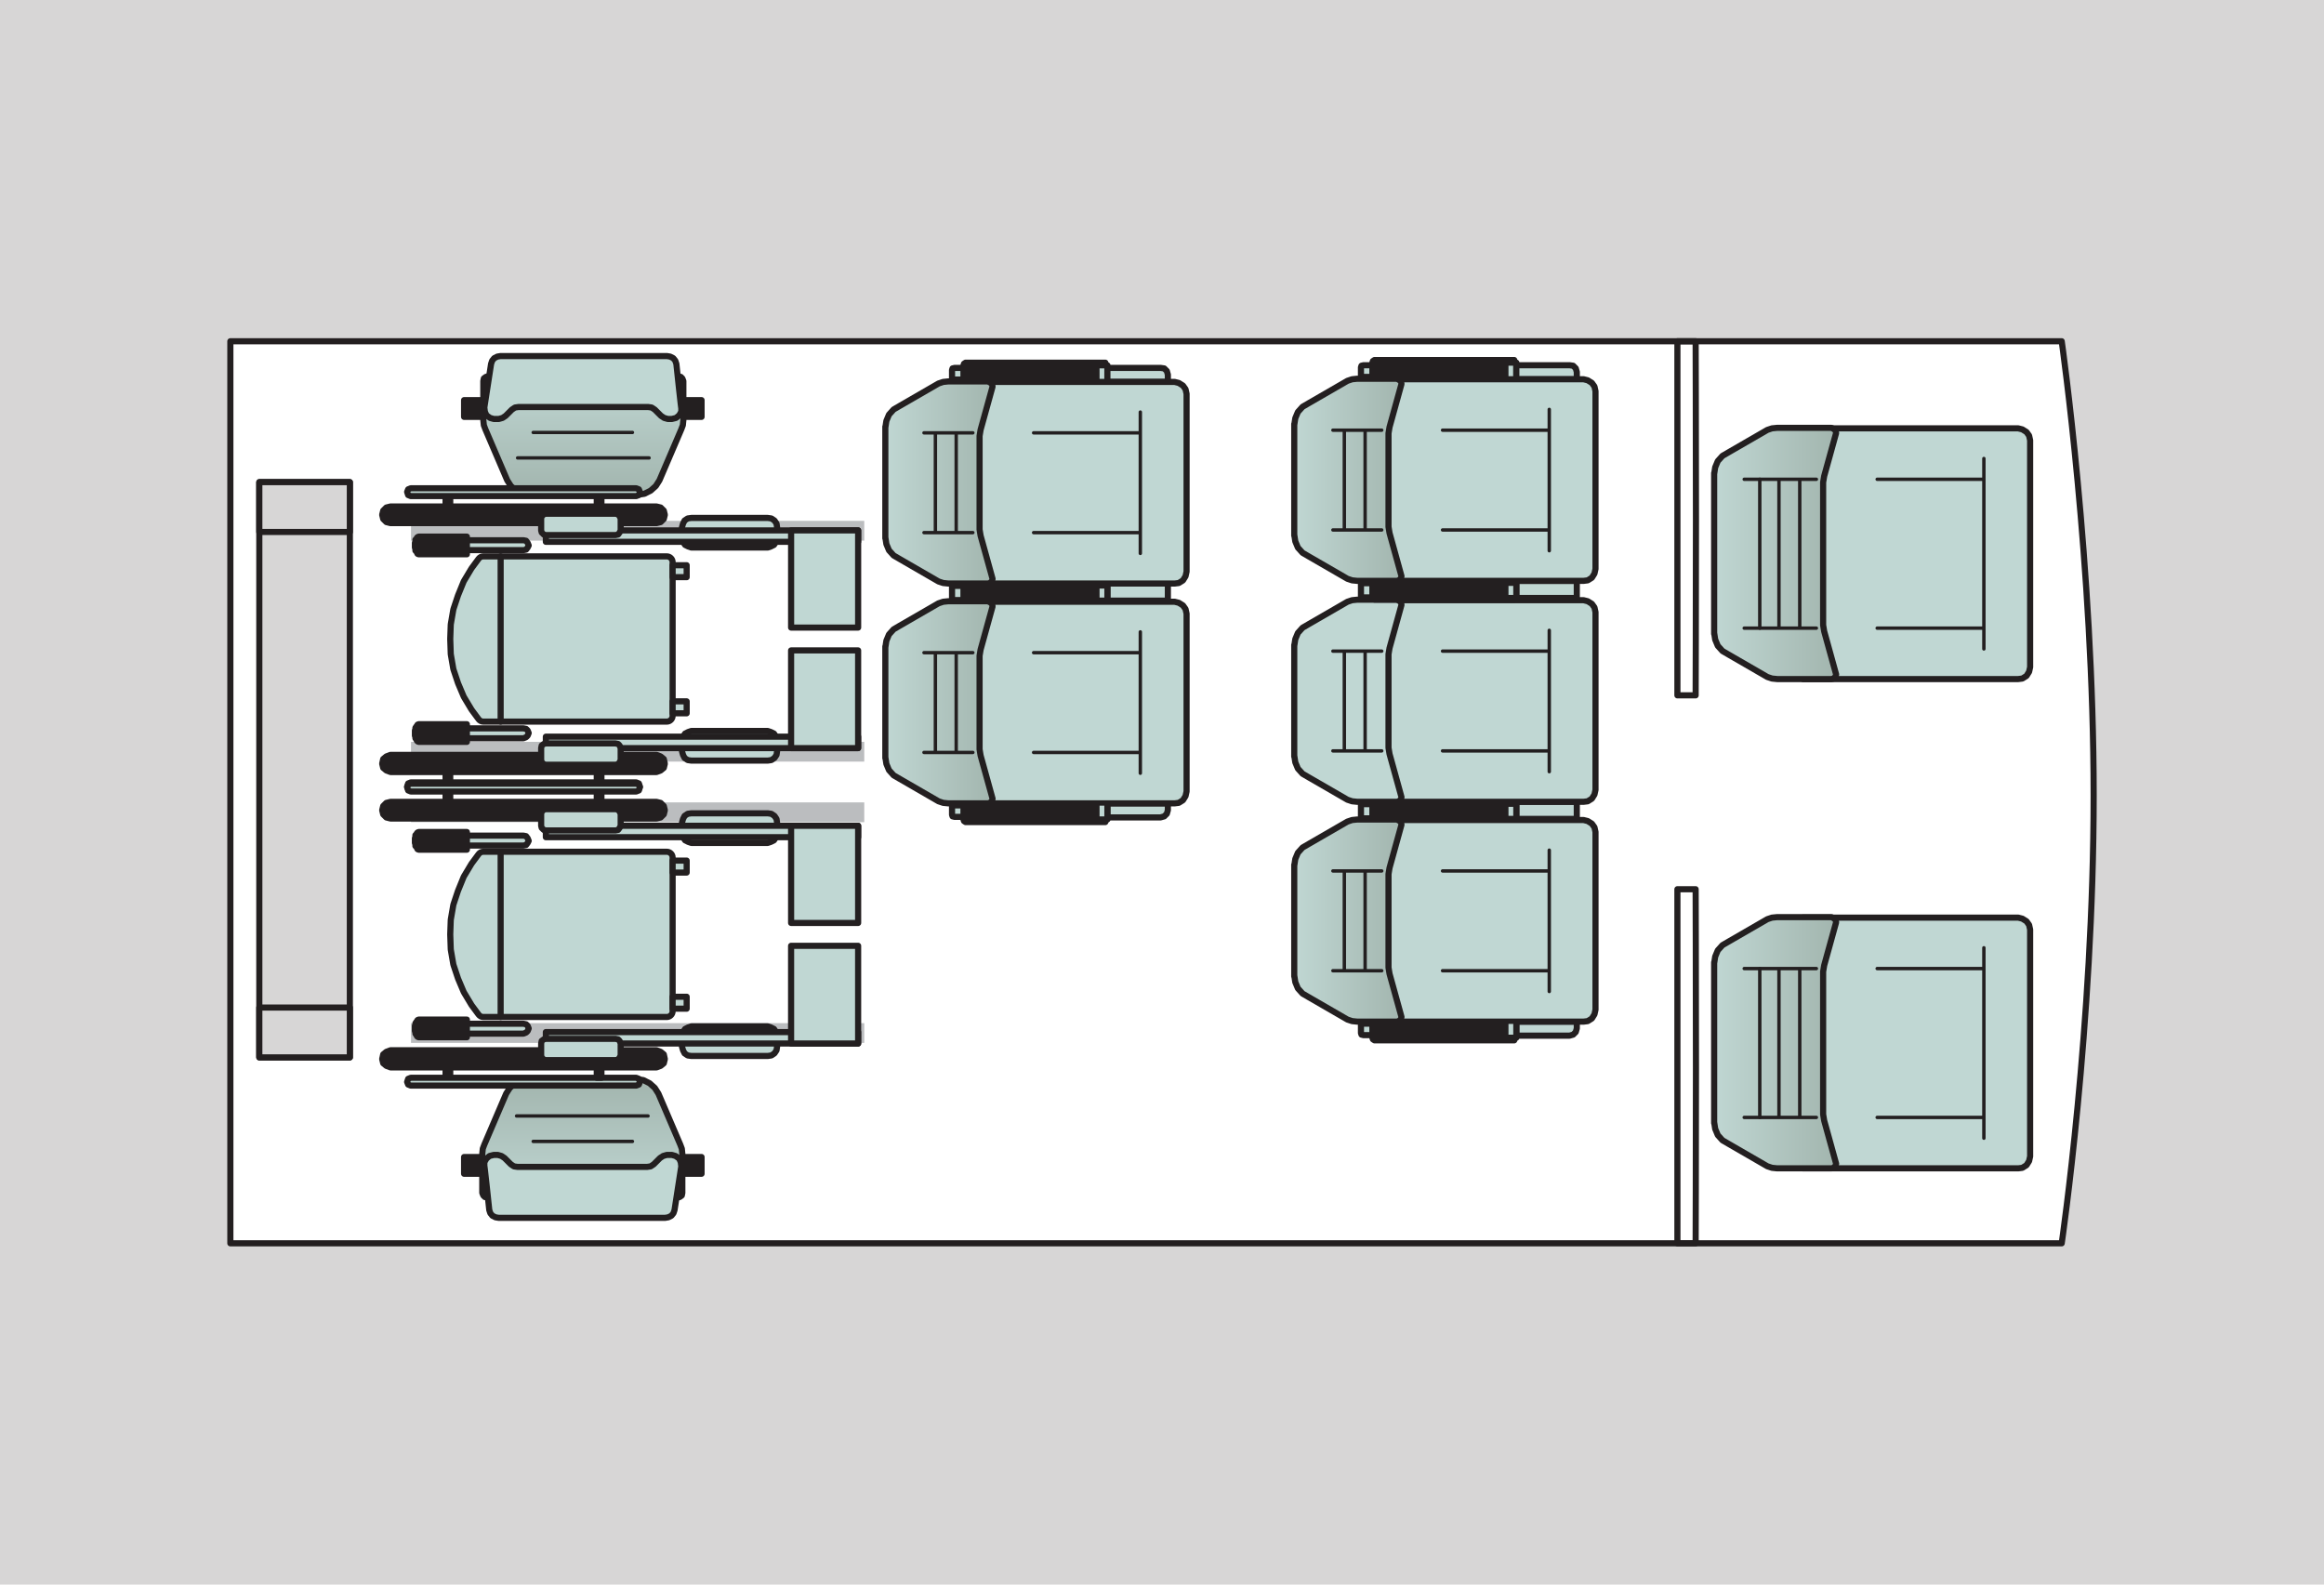 <?xml version="1.0" encoding="utf-8"?>
<!-- Generator: Adobe Illustrator 17.0.0, SVG Export Plug-In . SVG Version: 6.00 Build 0)  -->
<!DOCTYPE svg PUBLIC "-//W3C//DTD SVG 1.1//EN" "http://www.w3.org/Graphics/SVG/1.1/DTD/svg11.dtd">
<svg version="1.1" id="Layer_1" xmlns="http://www.w3.org/2000/svg" xmlns:xlink="http://www.w3.org/1999/xlink" x="0px" y="0px"
	 width="187.087px" height="127.559px" viewBox="0 0 187.087 127.559" enable-background="new 0 0 187.087 127.559"
	 xml:space="preserve">
<rect x="0" y="0" fill="#D7D6D6" width="187.087" height="127.559"/>
<g>
	<g>
		<path fill="#FFFFFF" d="M18.544,27.472v72.615h147.428c0,0,2.572-17.541,2.572-36.056s-2.572-36.56-2.572-36.56H18.544z"/>
		
			<path fill="none" stroke="#231F20" stroke-width="0.494" stroke-linecap="round" stroke-linejoin="round" stroke-miterlimit="10" d="
			M18.544,27.472v72.615h147.428c0,0,2.572-17.541,2.572-36.056s-2.572-36.56-2.572-36.56H18.544z"/>
	</g>
	<rect x="33.086" y="41.929" fill="#BBBDBF" width="36.488" height="1.592"/>
	<rect x="33.086" y="59.718" fill="#BBBDBF" width="36.488" height="1.592"/>
	<rect x="33.086" y="64.593" fill="#BBBDBF" width="36.488" height="1.592"/>
	<rect x="33.086" y="82.363" fill="#BBBDBF" width="36.488" height="1.592"/>
	<rect x="20.875" y="38.814" fill="#D7D6D6" width="7.289" height="46.305"/>
	
		<rect x="20.875" y="38.814" fill="none" stroke="#231F20" stroke-width="0.494" stroke-linecap="round" stroke-linejoin="round" stroke-miterlimit="10" width="7.289" height="46.305"/>
	<rect x="20.875" y="81.108" fill="#D7D6D6" width="7.289" height="4.011"/>
	
		<rect x="20.875" y="81.108" fill="none" stroke="#231F20" stroke-width="0.494" stroke-linecap="round" stroke-linejoin="round" stroke-miterlimit="10" width="7.289" height="4.011"/>
	<rect x="20.875" y="38.814" fill="#D7D6D6" width="7.289" height="4.011"/>
	
		<rect x="20.875" y="38.814" fill="none" stroke="#231F20" stroke-width="0.494" stroke-linecap="round" stroke-linejoin="round" stroke-miterlimit="10" width="7.289" height="4.011"/>
	<polygon fill="#231F20" points="88.981,29.197 77.728,29.197 77.603,29.281 77.561,29.407 77.561,30.557 88.981,30.557 	"/>
	
		<polygon fill="none" stroke="#231F20" stroke-width="0.494" stroke-linecap="round" stroke-linejoin="round" stroke-miterlimit="10" points="
		88.981,29.197 77.728,29.197 77.603,29.281 77.561,29.407 77.561,30.557 88.981,30.557 	"/>
	<polygon fill="#231F20" points="77.561,47.137 77.561,48.272 77.603,48.397 77.729,48.481 88.981,48.481 88.981,47.137 	"/>
	
		<polygon fill="none" stroke="#231F20" stroke-width="0.494" stroke-linecap="round" stroke-linejoin="round" stroke-miterlimit="10" points="
		77.561,47.137 77.561,48.272 77.603,48.397 77.729,48.481 88.981,48.481 88.981,47.137 	"/>
	<polyline fill="#C0D7D3" points="89.148,30.614 89.148,29.406 88.27,29.406 88.27,30.614 	"/>
	
		<polyline fill="none" stroke="#231F20" stroke-width="0.494" stroke-linecap="round" stroke-linejoin="round" stroke-miterlimit="10" points="
		89.148,30.614 89.148,29.406 88.27,29.406 88.27,30.614 	"/>
	<polygon fill="#C0D7D3" points="76.641,30.556 76.641,29.783 76.683,29.657 76.85,29.616 77.561,29.616 77.561,30.556 	"/>
	
		<polygon fill="none" stroke="#231F20" stroke-width="0.494" stroke-linecap="round" stroke-linejoin="round" stroke-miterlimit="10" points="
		76.641,30.556 76.641,29.783 76.683,29.657 76.85,29.616 77.561,29.616 77.561,30.556 	"/>
	<polygon fill="#C0D7D3" points="89.148,29.616 93.43,29.616 93.724,29.658 93.933,29.866 94.016,30.16 94.016,30.745 
		89.148,30.745 	"/>
	
		<polygon fill="none" stroke="#231F20" stroke-width="0.494" stroke-linecap="round" stroke-linejoin="round" stroke-miterlimit="10" points="
		89.148,29.616 93.43,29.616 93.724,29.658 93.933,29.866 94.016,30.16 94.016,30.745 89.148,30.745 	"/>
	<rect x="76.641" y="47.163" fill="#C0D7D3" width="0.92" height="1.141"/>
	
		<rect x="76.641" y="47.163" fill="none" stroke="#231F20" stroke-width="0.494" stroke-linecap="round" stroke-linejoin="round" stroke-miterlimit="10" width="0.92" height="1.141"/>
	<rect x="89.148" y="46.975" fill="#C0D7D3" width="4.868" height="1.378"/>
	
		<rect x="89.148" y="46.975" fill="none" stroke="#231F20" stroke-width="0.494" stroke-linecap="round" stroke-linejoin="round" stroke-miterlimit="10" width="4.868" height="1.378"/>
	<polygon fill="#C0D7D3" points="77.241,46.975 94.56,46.975 94.894,46.933 95.229,46.724 95.438,46.389 95.522,46.013 
		95.522,31.707 95.438,31.33 95.229,31.038 94.894,30.828 94.56,30.745 77.241,30.745 	"/>
	
		<polygon fill="none" stroke="#231F20" stroke-width="0.494" stroke-linecap="round" stroke-linejoin="round" stroke-miterlimit="10" points="
		77.241,46.975 94.56,46.975 94.894,46.933 95.229,46.724 95.438,46.389 95.522,46.013 95.522,31.707 95.438,31.33 95.229,31.038 
		94.894,30.828 94.56,30.745 77.241,30.745 	"/>
	<rect x="88.27" y="47.133" fill="#C0D7D3" width="0.878" height="1.22"/>
	
		<rect x="88.27" y="47.133" fill="none" stroke="#231F20" stroke-width="0.494" stroke-linecap="round" stroke-linejoin="round" stroke-miterlimit="10" width="0.878" height="1.22"/>
	<g>
		<defs>
			<polyline id="SVGID_1_" points="71.271,43.252 71.355,43.796 71.564,44.298 71.94,44.716 72.442,45.009 75.553,46.807 
				75.93,46.933 76.348,46.975 79.527,46.975 79.694,46.933 79.862,46.766 79.904,46.599 78.942,43.127 78.858,42.625 
				78.858,35.095 78.942,34.593 79.904,31.122 79.862,30.912 79.694,30.787 79.527,30.703 76.348,30.703 75.93,30.745 75.553,30.87 
				72.442,32.669 71.94,32.962 71.564,33.38 71.355,33.883 71.271,34.426 71.271,34.342 71.271,43.336 			"/>
		</defs>
		<clipPath id="SVGID_2_">
			<use xlink:href="#SVGID_1_"  overflow="visible"/>
		</clipPath>
		
			<linearGradient id="SVGID_3_" gradientUnits="userSpaceOnUse" x1="-325.033" y1="361.043" x2="-324.443" y2="361.043" gradientTransform="matrix(14.941 0 0 -14.941 4927.539 5433.222)">
			<stop  offset="0" style="stop-color:#C0D7D3"/>
			<stop  offset="1" style="stop-color:#A2B5AE"/>
		</linearGradient>
		<rect x="71.271" y="30.703" clip-path="url(#SVGID_2_)" fill="url(#SVGID_3_)" width="8.633" height="16.272"/>
	</g>
	
		<polyline fill="none" stroke="#231F20" stroke-width="0.494" stroke-linecap="round" stroke-linejoin="round" stroke-miterlimit="10" points="
		71.271,43.252 71.355,43.796 71.564,44.298 71.94,44.716 72.442,45.009 75.553,46.808 75.93,46.933 76.348,46.975 79.527,46.975 
		79.695,46.933 79.862,46.766 79.904,46.598 78.941,43.127 78.858,42.624 78.858,35.095 78.941,34.594 79.904,31.121 79.862,30.912 
		79.695,30.787 79.527,30.703 76.348,30.703 75.93,30.745 75.553,30.871 72.442,32.669 71.94,32.962 71.564,33.38 71.355,33.882 
		71.271,34.426 71.271,34.342 71.271,43.336 	"/>
	
		<path fill="none" stroke="#231F20" stroke-width="0.274" stroke-linecap="round" stroke-linejoin="round" stroke-miterlimit="10" d="
		M75.302,42.876v-8.031 M76.976,42.876v-8.031 M91.799,42.876h-8.591 M74.382,42.876h3.933 M74.382,34.844h3.933 M91.799,33.171
		v11.378 M91.799,34.844h-8.591"/>
	<polygon fill="#231F20" points="110.481,64.708 110.481,65.843 110.523,65.968 110.648,66.052 121.9,66.052 121.9,64.708 	"/>
	
		<polygon fill="none" stroke="#231F20" stroke-width="0.494" stroke-linecap="round" stroke-linejoin="round" stroke-miterlimit="10" points="
		110.481,64.708 110.481,65.843 110.523,65.968 110.648,66.052 121.9,66.052 121.9,64.708 	"/>
	<rect x="109.56" y="64.735" fill="#C0D7D3" width="0.92" height="1.141"/>
	
		<rect x="109.56" y="64.735" fill="none" stroke="#231F20" stroke-width="0.494" stroke-linecap="round" stroke-linejoin="round" stroke-miterlimit="10" width="0.92" height="1.141"/>
	<rect x="122.067" y="64.546" fill="#C0D7D3" width="4.868" height="1.378"/>
	
		<rect x="122.067" y="64.546" fill="none" stroke="#231F20" stroke-width="0.494" stroke-linecap="round" stroke-linejoin="round" stroke-miterlimit="10" width="4.868" height="1.378"/>
	<polygon fill="#C0D7D3" points="110.16,64.546 127.479,64.546 127.814,64.504 128.149,64.295 128.358,63.96 128.441,63.584 
		128.441,49.278 128.358,48.901 128.149,48.609 127.814,48.399 127.479,48.316 110.16,48.316 	"/>
	
		<polygon fill="none" stroke="#231F20" stroke-width="0.494" stroke-linecap="round" stroke-linejoin="round" stroke-miterlimit="10" points="
		110.16,64.546 127.479,64.546 127.814,64.504 128.149,64.295 128.358,63.96 128.441,63.584 128.441,49.278 128.358,48.901 
		128.149,48.609 127.814,48.399 127.479,48.316 110.16,48.316 	"/>
	<rect x="121.189" y="64.704" fill="#C0D7D3" width="0.878" height="1.22"/>
	
		<rect x="121.189" y="64.704" fill="none" stroke="#231F20" stroke-width="0.494" stroke-linecap="round" stroke-linejoin="round" stroke-miterlimit="10" width="0.878" height="1.22"/>
	<polyline fill="#C0D7D3" points="104.19,60.823 104.274,61.367 104.483,61.869 104.859,62.287 105.361,62.58 108.473,64.379 
		108.849,64.504 109.267,64.546 112.446,64.546 112.614,64.504 112.781,64.337 112.823,64.169 111.861,60.697 111.778,60.195 
		111.778,52.666 111.861,52.165 112.823,48.692 112.781,48.483 112.614,48.358 112.446,48.274 109.267,48.274 108.849,48.316 
		108.473,48.441 105.361,50.24 104.859,50.533 104.483,50.951 104.274,51.453 104.19,51.997 104.19,51.913 104.19,60.907 	"/>
	
		<polyline fill="none" stroke="#231F20" stroke-width="0.494" stroke-linecap="round" stroke-linejoin="round" stroke-miterlimit="10" points="
		104.19,60.823 104.274,61.367 104.483,61.869 104.859,62.287 105.361,62.58 108.473,64.379 108.849,64.504 109.267,64.546 
		112.446,64.546 112.614,64.504 112.781,64.337 112.823,64.169 111.861,60.697 111.778,60.195 111.778,52.666 111.861,52.165 
		112.823,48.692 112.781,48.483 112.614,48.358 112.446,48.274 109.267,48.274 108.849,48.316 108.473,48.441 105.361,50.24 
		104.859,50.533 104.483,50.951 104.274,51.453 104.19,51.997 104.19,51.913 104.19,60.907 	"/>
	
		<path fill="none" stroke="#231F20" stroke-width="0.274" stroke-linecap="round" stroke-linejoin="round" stroke-miterlimit="10" d="
		M108.222,60.447v-8.031 M109.895,60.447v-8.031 M124.719,60.447h-8.591 M107.301,60.447h3.932 M107.301,52.415h3.932
		 M124.719,50.742V62.12 M124.719,52.415h-8.591"/>
	<polygon fill="#231F20" points="77.561,64.833 77.561,65.968 77.603,66.094 77.729,66.177 88.981,66.177 88.981,64.833 	"/>
	
		<polygon fill="none" stroke="#231F20" stroke-width="0.494" stroke-linecap="round" stroke-linejoin="round" stroke-miterlimit="10" points="
		77.561,64.833 77.561,65.968 77.603,66.094 77.729,66.177 88.981,66.177 88.981,64.833 	"/>
	<polygon fill="#C0D7D3" points="76.641,64.833 76.641,65.591 76.683,65.717 76.85,65.759 77.561,65.759 77.561,64.833 	"/>
	
		<polygon fill="none" stroke="#231F20" stroke-width="0.494" stroke-linecap="round" stroke-linejoin="round" stroke-miterlimit="10" points="
		76.641,64.833 76.641,65.591 76.683,65.717 76.85,65.759 77.561,65.759 77.561,64.833 	"/>
	<polygon fill="#C0D7D3" points="89.148,64.671 89.148,65.8 93.43,65.8 93.724,65.717 93.933,65.508 94.016,65.215 94.016,64.671 	
		"/>
	
		<polygon fill="none" stroke="#231F20" stroke-width="0.494" stroke-linecap="round" stroke-linejoin="round" stroke-miterlimit="10" points="
		89.148,64.671 89.148,65.8 93.43,65.8 93.724,65.717 93.933,65.508 94.016,65.215 94.016,64.671 	"/>
	<polygon fill="#C0D7D3" points="77.241,64.671 94.56,64.671 94.894,64.629 95.229,64.42 95.438,64.085 95.522,63.709 
		95.522,49.404 95.438,49.027 95.229,48.734 94.894,48.524 94.56,48.441 77.241,48.441 	"/>
	
		<polygon fill="none" stroke="#231F20" stroke-width="0.494" stroke-linecap="round" stroke-linejoin="round" stroke-miterlimit="10" points="
		77.241,64.671 94.56,64.671 94.894,64.629 95.229,64.42 95.438,64.085 95.522,63.709 95.522,49.404 95.438,49.027 95.229,48.734 
		94.894,48.524 94.56,48.441 77.241,48.441 	"/>
	<polyline fill="#C0D7D3" points="89.148,64.856 89.148,65.968 88.27,65.968 88.27,64.856 	"/>
	
		<polyline fill="none" stroke="#231F20" stroke-width="0.494" stroke-linecap="round" stroke-linejoin="round" stroke-miterlimit="10" points="
		89.148,64.856 89.148,65.968 88.27,65.968 88.27,64.856 	"/>
	<g>
		<defs>
			<polyline id="SVGID_4_" points="71.271,60.948 71.355,61.492 71.564,61.994 71.94,62.413 72.442,62.705 75.553,64.504 
				75.93,64.63 76.348,64.671 79.527,64.671 79.694,64.63 79.862,64.462 79.904,64.294 78.942,60.823 78.858,60.321 78.858,52.791 
				78.942,52.289 79.904,48.817 79.862,48.609 79.694,48.483 79.527,48.399 76.348,48.399 75.93,48.441 75.553,48.567 
				72.442,50.365 71.94,50.658 71.564,51.076 71.355,51.578 71.271,52.122 71.271,52.038 71.271,61.032 			"/>
		</defs>
		<clipPath id="SVGID_5_">
			<use xlink:href="#SVGID_4_"  overflow="visible"/>
		</clipPath>
		
			<linearGradient id="SVGID_6_" gradientUnits="userSpaceOnUse" x1="-325.033" y1="361.866" x2="-324.443" y2="361.866" gradientTransform="matrix(14.941 0 0 -14.941 4927.539 5463.219)">
			<stop  offset="0" style="stop-color:#C0D7D3"/>
			<stop  offset="1" style="stop-color:#A2B5AE"/>
		</linearGradient>
		<rect x="71.271" y="48.399" clip-path="url(#SVGID_5_)" fill="url(#SVGID_6_)" width="8.633" height="16.272"/>
	</g>
	
		<polyline fill="none" stroke="#231F20" stroke-width="0.494" stroke-linecap="round" stroke-linejoin="round" stroke-miterlimit="10" points="
		71.271,60.948 71.355,61.492 71.564,61.994 71.94,62.413 72.442,62.705 75.553,64.504 75.93,64.63 76.348,64.671 79.527,64.671 
		79.695,64.63 79.862,64.462 79.904,64.294 78.941,60.823 78.858,60.321 78.858,52.791 78.941,52.29 79.904,48.817 79.862,48.609 
		79.695,48.483 79.527,48.399 76.348,48.399 75.93,48.441 75.553,48.567 72.442,50.365 71.94,50.658 71.564,51.076 71.355,51.578 
		71.271,52.122 71.271,52.038 71.271,61.032 	"/>
	
		<path fill="none" stroke="#231F20" stroke-width="0.274" stroke-linecap="round" stroke-linejoin="round" stroke-miterlimit="10" d="
		M75.302,60.572V52.54 M76.976,60.572V52.54 M91.799,60.572h-8.591 M74.382,60.572h3.933 M74.382,52.54h3.933 M91.799,50.867v11.378
		 M91.799,52.54h-8.591"/>
	<polygon fill="#231F20" points="110.481,82.404 110.481,83.539 110.523,83.664 110.648,83.748 121.9,83.748 121.9,82.404 	"/>
	
		<polygon fill="none" stroke="#231F20" stroke-width="0.494" stroke-linecap="round" stroke-linejoin="round" stroke-miterlimit="10" points="
		110.481,82.404 110.481,83.539 110.523,83.664 110.648,83.748 121.9,83.748 121.9,82.404 	"/>
	<polygon fill="#C0D7D3" points="109.56,82.404 109.56,83.162 109.602,83.288 109.77,83.33 110.481,83.33 110.481,82.404 	"/>
	
		<polygon fill="none" stroke="#231F20" stroke-width="0.494" stroke-linecap="round" stroke-linejoin="round" stroke-miterlimit="10" points="
		109.56,82.404 109.56,83.162 109.602,83.288 109.77,83.33 110.481,83.33 110.481,82.404 	"/>
	<polygon fill="#C0D7D3" points="122.067,82.242 122.067,83.371 126.35,83.371 126.643,83.288 126.852,83.079 126.936,82.786 
		126.936,82.242 	"/>
	
		<polygon fill="none" stroke="#231F20" stroke-width="0.494" stroke-linecap="round" stroke-linejoin="round" stroke-miterlimit="10" points="
		122.067,82.242 122.067,83.371 126.35,83.371 126.643,83.288 126.852,83.079 126.936,82.786 126.936,82.242 	"/>
	<polygon fill="#C0D7D3" points="110.16,82.242 127.479,82.242 127.814,82.2 128.149,81.991 128.358,81.656 128.441,81.28 
		128.441,66.974 128.358,66.598 128.149,66.305 127.814,66.095 127.479,66.012 110.16,66.012 	"/>
	
		<polygon fill="none" stroke="#231F20" stroke-width="0.494" stroke-linecap="round" stroke-linejoin="round" stroke-miterlimit="10" points="
		110.16,82.242 127.479,82.242 127.814,82.2 128.149,81.991 128.358,81.656 128.441,81.28 128.441,66.974 128.358,66.598 
		128.149,66.305 127.814,66.095 127.479,66.012 110.16,66.012 	"/>
	<polyline fill="#C0D7D3" points="122.067,82.427 122.067,83.539 121.189,83.539 121.189,82.427 	"/>
	
		<polyline fill="none" stroke="#231F20" stroke-width="0.494" stroke-linecap="round" stroke-linejoin="round" stroke-miterlimit="10" points="
		122.067,82.427 122.067,83.539 121.189,83.539 121.189,82.427 	"/>
	<g>
		<defs>
			<polyline id="SVGID_7_" points="104.19,78.519 104.274,79.063 104.483,79.565 104.859,79.983 105.362,80.276 108.473,82.075 
				108.849,82.2 109.267,82.242 112.447,82.242 112.614,82.2 112.781,82.033 112.823,81.866 111.861,78.394 111.777,77.892 
				111.777,70.363 111.861,69.86 112.823,66.389 112.781,66.179 112.614,66.054 112.447,65.97 109.267,65.97 108.849,66.012 
				108.473,66.137 105.362,67.936 104.859,68.229 104.483,68.648 104.274,69.15 104.19,69.693 104.19,69.609 104.19,78.603 			"/>
		</defs>
		<clipPath id="SVGID_8_">
			<use xlink:href="#SVGID_7_"  overflow="visible"/>
		</clipPath>
		
			<linearGradient id="SVGID_9_" gradientUnits="userSpaceOnUse" x1="-326.565" y1="362.684" x2="-325.975" y2="362.684" gradientTransform="matrix(14.941 0 0 -14.941 4983.34 5493.003)">
			<stop  offset="0" style="stop-color:#C0D7D3"/>
			<stop  offset="1" style="stop-color:#A2B5AE"/>
		</linearGradient>
		<rect x="104.19" y="65.97" clip-path="url(#SVGID_8_)" fill="url(#SVGID_9_)" width="8.633" height="16.272"/>
	</g>
	
		<polyline fill="none" stroke="#231F20" stroke-width="0.494" stroke-linecap="round" stroke-linejoin="round" stroke-miterlimit="10" points="
		104.19,78.519 104.274,79.063 104.483,79.565 104.859,79.983 105.361,80.276 108.473,82.075 108.849,82.2 109.267,82.242 
		112.446,82.242 112.614,82.2 112.781,82.033 112.823,81.865 111.861,78.394 111.778,77.892 111.778,70.362 111.861,69.861 
		112.823,66.388 112.781,66.18 112.614,66.054 112.446,65.97 109.267,65.97 108.849,66.012 108.473,66.138 105.361,67.936 
		104.859,68.229 104.483,68.647 104.274,69.149 104.19,69.693 104.19,69.609 104.19,78.603 	"/>
	
		<path fill="none" stroke="#231F20" stroke-width="0.274" stroke-linecap="round" stroke-linejoin="round" stroke-miterlimit="10" d="
		M108.222,78.143v-8.031 M109.895,78.143v-8.031 M124.719,78.143h-8.591 M107.301,78.143h3.932 M107.301,70.111h3.932
		 M124.719,68.438v11.378 M124.719,70.111h-8.591"/>
	<g>
		<defs>
			<polygon id="SVGID_10_" points="39.368,96.361 39.242,96.403 39.034,96.361 38.908,96.236 38.824,96.027 38.824,92.889 
				38.866,92.471 38.992,92.137 40.749,88.037 41.041,87.577 41.459,87.201 41.961,86.95 42.505,86.866 51.248,86.866 51.792,86.95 
				52.294,87.201 52.712,87.577 53.005,88.037 54.761,92.137 54.887,92.471 54.929,92.889 54.929,96.027 54.887,96.236 
				54.719,96.361 54.552,96.403 			"/>
		</defs>
		<clipPath id="SVGID_11_">
			<use xlink:href="#SVGID_10_"  overflow="visible"/>
		</clipPath>
		
			<linearGradient id="SVGID_12_" gradientUnits="userSpaceOnUse" x1="-324.584" y1="360.254" x2="-323.995" y2="360.254" gradientTransform="matrix(0 -16.473 -16.473 0 5981.208 -5250.262)">
			<stop  offset="0" style="stop-color:#C0D7D3"/>
			<stop  offset="1" style="stop-color:#A2B5AE"/>
		</linearGradient>
		<rect x="38.824" y="86.866" clip-path="url(#SVGID_11_)" fill="url(#SVGID_12_)" width="16.105" height="9.537"/>
	</g>
	
		<polygon fill="none" stroke="#231F20" stroke-width="0.494" stroke-linecap="round" stroke-linejoin="round" stroke-miterlimit="10" points="
		39.368,96.361 39.242,96.403 39.033,96.361 38.908,96.236 38.824,96.027 38.824,92.889 38.866,92.471 38.992,92.137 40.748,88.037 
		41.041,87.577 41.459,87.201 41.961,86.949 42.505,86.866 51.248,86.866 51.791,86.949 52.293,87.201 52.712,87.577 53.004,88.037 
		54.761,92.137 54.887,92.471 54.929,92.889 54.929,96.027 54.887,96.236 54.719,96.361 54.552,96.403 	"/>
	
		<line fill="none" stroke="#231F20" stroke-width="0.274" stroke-linecap="round" stroke-linejoin="round" stroke-miterlimit="10" x1="41.585" y1="89.836" x2="52.168" y2="89.836"/>
	
		<line fill="none" stroke="#231F20" stroke-width="0.274" stroke-linecap="round" stroke-linejoin="round" stroke-miterlimit="10" x1="50.913" y1="91.885" x2="42.923" y2="91.885"/>
	<g>
		<path fill="#C0D7D3" d="M39.387,97.407l0.084,0.251l0.167,0.209l0.251,0.126l0.251,0.042h13.409l0.251-0.042l0.251-0.126
			l0.167-0.209l0.084-0.251l0.544-3.514l-0.042-0.334l-0.126-0.293l-0.293-0.209l-0.293-0.084h-0.418l-0.293,0.084l-0.251,0.167
			l-0.502,0.502l-0.251,0.168l-0.293,0.042H41.668l-0.293-0.042l-0.251-0.168l-0.502-0.502l-0.251-0.167l-0.293-0.084h-0.334
			l-0.335,0.084l-0.251,0.209l-0.167,0.293v0.334C38.958,93.34,39.387,97.407,39.387,97.407"/>
		
			<path fill="none" stroke="#231F20" stroke-width="0.494" stroke-linecap="round" stroke-linejoin="round" stroke-miterlimit="10" d="
			M39.387,97.407l0.084,0.251l0.167,0.209l0.251,0.126l0.251,0.042h13.409l0.251-0.042l0.251-0.126l0.167-0.209l0.084-0.251
			l0.544-3.514l-0.042-0.334l-0.126-0.293l-0.293-0.209l-0.293-0.084h-0.418l-0.293,0.084l-0.251,0.167l-0.502,0.502l-0.251,0.168
			l-0.293,0.042H41.668l-0.293-0.042l-0.251-0.168l-0.502-0.502l-0.251-0.167l-0.293-0.084h-0.334l-0.335,0.084l-0.251,0.209
			l-0.167,0.293v0.334C38.958,93.34,39.387,97.407,39.387,97.407z"/>
	</g>
	<rect x="37.36" y="93.141" fill="#231F20" width="1.339" height="1.347"/>
	
		<rect x="37.36" y="93.141" fill="none" stroke="#231F20" stroke-width="0.494" stroke-linecap="round" stroke-linejoin="round" stroke-miterlimit="10" width="1.339" height="1.347"/>
	<rect x="55.138" y="93.141" fill="#231F20" width="1.339" height="1.347"/>
	
		<rect x="55.138" y="93.141" fill="none" stroke="#231F20" stroke-width="0.494" stroke-linecap="round" stroke-linejoin="round" stroke-miterlimit="10" width="1.339" height="1.347"/>
	<g>
		<defs>
			<polygon id="SVGID_13_" points="54.469,30.338 54.594,30.296 54.803,30.338 54.929,30.463 55.012,30.672 55.012,33.809 
				54.971,34.228 54.845,34.562 53.088,38.662 52.795,39.122 52.377,39.498 51.875,39.749 51.331,39.833 42.589,39.833 
				42.045,39.749 41.543,39.498 41.125,39.122 40.832,38.662 39.075,34.562 38.95,34.228 38.908,33.809 38.908,30.672 38.95,30.463 
				39.117,30.338 39.284,30.296 			"/>
		</defs>
		<clipPath id="SVGID_14_">
			<use xlink:href="#SVGID_13_"  overflow="visible"/>
		</clipPath>
		
			<linearGradient id="SVGID_15_" gradientUnits="userSpaceOnUse" x1="-324.531" y1="363.976" x2="-323.942" y2="363.976" gradientTransform="matrix(0 16.473 16.473 0 -5948.686 5376.087)">
			<stop  offset="0" style="stop-color:#C0D7D3"/>
			<stop  offset="1" style="stop-color:#A2B5AE"/>
		</linearGradient>
		<rect x="38.908" y="30.296" clip-path="url(#SVGID_14_)" fill="url(#SVGID_15_)" width="16.104" height="9.538"/>
	</g>
	
		<polygon fill="none" stroke="#231F20" stroke-width="0.494" stroke-linecap="round" stroke-linejoin="round" stroke-miterlimit="10" points="
		54.469,30.338 54.594,30.296 54.803,30.338 54.929,30.463 55.012,30.672 55.012,33.809 54.971,34.228 54.845,34.562 53.088,38.662 
		52.795,39.122 52.377,39.498 51.875,39.749 51.331,39.833 42.589,39.833 42.045,39.749 41.543,39.498 41.125,39.122 40.832,38.662 
		39.075,34.562 38.95,34.228 38.908,33.809 38.908,30.672 38.95,30.463 39.117,30.338 39.284,30.296 	"/>
	
		<line fill="none" stroke="#231F20" stroke-width="0.274" stroke-linecap="round" stroke-linejoin="round" stroke-miterlimit="10" x1="52.252" y1="36.863" x2="41.669" y2="36.863"/>
	
		<line fill="none" stroke="#231F20" stroke-width="0.274" stroke-linecap="round" stroke-linejoin="round" stroke-miterlimit="10" x1="42.924" y1="34.813" x2="50.913" y2="34.813"/>
	<g>
		<path fill="#C0D7D3" d="M54.449,29.292l-0.084-0.251l-0.167-0.209l-0.251-0.126l-0.251-0.042H40.288l-0.251,0.042l-0.251,0.126
			l-0.168,0.209l-0.084,0.251l-0.544,3.514l0.042,0.334l0.126,0.293l0.293,0.209l0.293,0.084h0.418l0.293-0.084l0.251-0.167
			l0.502-0.502l0.251-0.168l0.293-0.042h10.416l0.293,0.042l0.251,0.168l0.502,0.502l0.251,0.167l0.293,0.084h0.334l0.335-0.084
			l0.251-0.209l0.168-0.293v-0.334C54.878,33.359,54.449,29.292,54.449,29.292"/>
		
			<path fill="none" stroke="#231F20" stroke-width="0.494" stroke-linecap="round" stroke-linejoin="round" stroke-miterlimit="10" d="
			M54.449,29.292l-0.084-0.251l-0.167-0.209l-0.251-0.126l-0.251-0.042H40.288l-0.251,0.042l-0.251,0.126l-0.168,0.209l-0.084,0.251
			l-0.544,3.514l0.042,0.334l0.126,0.293l0.293,0.209l0.293,0.084h0.418l0.293-0.084l0.251-0.167l0.502-0.502l0.251-0.168
			l0.293-0.042h10.416l0.293,0.042l0.251,0.168l0.502,0.502l0.251,0.167l0.293,0.084h0.334l0.335-0.084l0.251-0.209l0.168-0.293
			v-0.334C54.878,33.359,54.449,29.292,54.449,29.292z"/>
	</g>
	<rect x="55.138" y="32.211" fill="#231F20" width="1.339" height="1.347"/>
	
		<rect x="55.138" y="32.211" fill="none" stroke="#231F20" stroke-width="0.494" stroke-linecap="round" stroke-linejoin="round" stroke-miterlimit="10" width="1.339" height="1.347"/>
	<rect x="37.36" y="32.211" fill="#231F20" width="1.339" height="1.347"/>
	
		<rect x="37.36" y="32.211" fill="none" stroke="#231F20" stroke-width="0.494" stroke-linecap="round" stroke-linejoin="round" stroke-miterlimit="10" width="1.339" height="1.347"/>
	<polygon fill="#C0D7D3" points="54.985,59.303 55.153,59.052 55.403,58.927 55.654,58.843 61.803,58.843 62.054,58.927 
		62.306,59.052 62.472,59.303 62.556,60.224 62.556,60.474 62.514,60.767 62.347,61.018 62.096,61.186 61.803,61.228 55.654,61.228 
		55.361,61.186 55.111,61.018 54.985,60.767 54.901,60.474 54.901,60.224 	"/>
	
		<polygon fill="none" stroke="#231F20" stroke-width="0.494" stroke-linecap="round" stroke-linejoin="round" stroke-miterlimit="10" points="
		54.985,59.303 55.153,59.052 55.403,58.927 55.654,58.843 61.803,58.843 62.054,58.927 62.306,59.052 62.472,59.303 62.556,60.224 
		62.556,60.474 62.514,60.767 62.347,61.018 62.096,61.186 61.803,61.228 55.654,61.228 55.361,61.186 55.111,61.018 54.985,60.767 
		54.901,60.474 54.901,60.224 	"/>
	<polygon fill="#C0D7D3" points="54.901,42.697 54.901,42.446 54.985,42.153 55.111,41.902 55.361,41.735 55.654,41.693 
		61.803,41.693 62.096,41.735 62.347,41.902 62.514,42.153 62.556,42.446 62.556,42.697 62.473,43.617 62.305,43.868 62.054,43.993 
		61.803,44.077 55.654,44.077 55.403,43.993 55.152,43.868 54.985,43.617 	"/>
	
		<polygon fill="none" stroke="#231F20" stroke-width="0.494" stroke-linecap="round" stroke-linejoin="round" stroke-miterlimit="10" points="
		54.901,42.697 54.901,42.446 54.985,42.153 55.111,41.902 55.361,41.735 55.654,41.693 61.803,41.693 62.096,41.735 62.347,41.902 
		62.514,42.153 62.556,42.446 62.556,42.697 62.473,43.617 62.305,43.868 62.054,43.993 61.803,44.077 55.654,44.077 55.403,43.993 
		55.152,43.868 54.985,43.617 	"/>
	<rect x="43.942" y="42.697" fill="#C0D7D3" width="25.14" height="0.92"/>
	
		<rect x="43.942" y="42.697" fill="none" stroke="#231F20" stroke-width="0.494" stroke-linecap="round" stroke-linejoin="round" stroke-miterlimit="10" width="25.14" height="0.92"/>
	<rect x="43.942" y="59.303" fill="#C0D7D3" width="25.14" height="0.92"/>
	
		<rect x="43.942" y="59.303" fill="none" stroke="#231F20" stroke-width="0.494" stroke-linecap="round" stroke-linejoin="round" stroke-miterlimit="10" width="25.14" height="0.92"/>
	<g>
		<path fill="#C0D7D3" d="M38.908,58.09h14.77c0.26,0,0.47-0.211,0.47-0.47V45.258c0-0.259-0.21-0.47-0.47-0.47h-14.77
			c-0.149,0-0.289,0.071-0.378,0.191l-0.557,0.753c-0.009,0.012-0.018,0.025-0.025,0.038l-0.597,0.995
			c-0.012,0.021-0.023,0.042-0.032,0.064l-0.441,1.082c-0.004,0.009-0.007,0.019-0.011,0.029l-0.36,1.081
			c-0.007,0.022-0.013,0.045-0.017,0.069l-0.198,1.147c-0.004,0.021-0.006,0.042-0.006,0.063l-0.04,1.123
			c-0.001,0.011-0.001,0.022,0,0.033l0.04,1.165c0.001,0.021,0.003,0.042,0.006,0.064l0.198,1.146
			c0.004,0.024,0.01,0.047,0.017,0.069l0.36,1.078c0.004,0.012,0.008,0.024,0.013,0.035l0.44,1.04
			c0.008,0.02,0.018,0.04,0.029,0.058l0.599,0.998c0.008,0.013,0.017,0.025,0.025,0.038l0.557,0.753
			C38.619,58.019,38.759,58.09,38.908,58.09"/>
		
			<path fill="none" stroke="#231F20" stroke-width="0.494" stroke-linecap="round" stroke-linejoin="round" stroke-miterlimit="10" d="
			M38.908,58.09h14.77c0.26,0,0.47-0.211,0.47-0.47V45.258c0-0.259-0.21-0.47-0.47-0.47h-14.77c-0.149,0-0.289,0.071-0.378,0.191
			l-0.557,0.753c-0.009,0.012-0.018,0.025-0.025,0.038l-0.597,0.995c-0.012,0.021-0.023,0.042-0.032,0.064l-0.441,1.082
			c-0.004,0.009-0.007,0.019-0.011,0.029l-0.36,1.081c-0.007,0.022-0.013,0.045-0.017,0.069l-0.198,1.147
			c-0.004,0.021-0.006,0.042-0.006,0.063l-0.04,1.123c-0.001,0.011-0.001,0.022,0,0.033l0.04,1.165
			c0.001,0.021,0.003,0.042,0.006,0.064l0.198,1.146c0.004,0.024,0.01,0.047,0.017,0.069l0.36,1.078
			c0.004,0.012,0.008,0.024,0.013,0.035l0.44,1.04c0.008,0.02,0.018,0.04,0.029,0.058l0.599,0.998
			c0.008,0.013,0.017,0.025,0.025,0.038l0.557,0.753C38.619,58.019,38.759,58.09,38.908,58.09z"/>
	</g>
	
		<rect x="35.869" y="62.148" fill="none" stroke="#231F20" stroke-width="0.494" stroke-linecap="round" stroke-linejoin="round" stroke-miterlimit="10" width="0.376" height="0.837"/>
	
		<line fill="none" stroke="#231F20" stroke-width="0.494" stroke-linecap="round" stroke-linejoin="round" stroke-miterlimit="10" x1="40.303" y1="58.09" x2="40.303" y2="44.788"/>
	<polygon fill="#231F20" points="33.735,58.299 33.694,58.299 33.61,58.341 33.568,58.425 33.526,58.467 33.443,58.592 
		33.443,58.676 33.401,58.801 33.401,59.22 33.443,59.345 33.443,59.428 33.526,59.554 33.568,59.638 33.61,59.68 33.694,59.722 
		33.735,59.722 37.584,59.722 37.584,58.299 	"/>
	
		<polygon fill="none" stroke="#231F20" stroke-width="0.494" stroke-linecap="round" stroke-linejoin="round" stroke-miterlimit="10" points="
		33.735,58.299 33.694,58.299 33.61,58.341 33.568,58.425 33.526,58.467 33.443,58.592 33.443,58.676 33.401,58.801 33.401,59.22 
		33.443,59.345 33.443,59.428 33.526,59.554 33.568,59.638 33.61,59.68 33.694,59.722 33.735,59.722 37.584,59.722 37.584,58.299 	
		"/>
	<polygon fill="#C0D7D3" points="37.584,59.429 42.143,59.429 42.352,59.345 42.478,59.219 42.562,59.01 42.478,58.801 
		42.352,58.676 42.143,58.634 37.584,58.634 	"/>
	
		<polygon fill="none" stroke="#231F20" stroke-width="0.494" stroke-linecap="round" stroke-linejoin="round" stroke-miterlimit="10" points="
		37.584,59.429 42.143,59.429 42.352,59.345 42.478,59.219 42.562,59.01 42.478,58.801 42.352,58.676 42.143,58.634 37.584,58.634 	
		"/>
	
		<rect x="35.869" y="39.936" fill="none" stroke="#231F20" stroke-width="0.494" stroke-linecap="round" stroke-linejoin="round" stroke-miterlimit="10" width="0.376" height="0.837"/>
	<polygon fill="#231F20" points="37.584,43.199 37.584,44.621 33.736,44.621 33.694,44.621 33.61,44.579 33.568,44.495 
		33.526,44.412 33.442,44.328 33.442,44.203 33.401,44.077 33.401,43.701 33.442,43.575 33.442,43.449 33.526,43.366 33.568,43.282 
		33.61,43.241 33.694,43.199 33.736,43.199 	"/>
	
		<polygon fill="none" stroke="#231F20" stroke-width="0.494" stroke-linecap="round" stroke-linejoin="round" stroke-miterlimit="10" points="
		37.584,43.199 37.584,44.621 33.736,44.621 33.694,44.621 33.61,44.579 33.568,44.495 33.526,44.412 33.442,44.328 33.442,44.203 
		33.401,44.077 33.401,43.701 33.442,43.575 33.442,43.449 33.526,43.366 33.568,43.282 33.61,43.241 33.694,43.199 33.736,43.199 	
		"/>
	<polygon fill="#C0D7D3" points="37.584,43.491 42.143,43.491 42.352,43.533 42.478,43.701 42.562,43.91 42.478,44.077 
		42.352,44.244 42.143,44.286 37.584,44.286 	"/>
	
		<polygon fill="none" stroke="#231F20" stroke-width="0.494" stroke-linecap="round" stroke-linejoin="round" stroke-miterlimit="10" points="
		37.584,43.491 42.143,43.491 42.352,43.533 42.478,43.701 42.562,43.91 42.478,44.077 42.352,44.244 42.143,44.286 37.584,44.286 	
		"/>
	<polygon fill="#231F20" points="52.852,60.767 53.186,60.893 53.438,61.102 53.521,61.478 53.438,61.813 53.186,62.022 
		52.852,62.148 31.435,62.148 31.1,62.022 30.849,61.813 30.766,61.478 30.849,61.102 31.1,60.893 31.435,60.767 	"/>
	
		<polygon fill="none" stroke="#231F20" stroke-width="0.494" stroke-linecap="round" stroke-linejoin="round" stroke-miterlimit="10" points="
		52.852,60.767 53.186,60.893 53.438,61.102 53.521,61.478 53.438,61.813 53.186,62.022 52.852,62.148 31.435,62.148 31.1,62.022 
		30.849,61.813 30.766,61.478 30.849,61.102 31.1,60.893 31.435,60.767 	"/>
	<polygon fill="#C0D7D3" points="33.066,62.984 32.857,63.068 32.774,63.319 32.857,63.528 33.066,63.612 42.144,63.612 
		51.22,63.612 51.43,63.528 51.513,63.319 51.43,63.068 51.22,62.984 42.144,62.984 	"/>
	
		<polygon fill="none" stroke="#231F20" stroke-width="0.494" stroke-linecap="round" stroke-linejoin="round" stroke-miterlimit="10" points="
		33.066,62.984 32.857,63.068 32.774,63.319 32.857,63.528 33.066,63.612 42.144,63.612 51.22,63.612 51.43,63.528 51.513,63.319 
		51.43,63.068 51.22,62.984 42.144,62.984 	"/>
	
		<rect x="48.041" y="62.148" fill="none" stroke="#231F20" stroke-width="0.494" stroke-linecap="round" stroke-linejoin="round" stroke-miterlimit="10" width="0.376" height="0.837"/>
	<polygon fill="#C0D7D3" points="49.547,61.562 43.942,61.562 43.775,61.52 43.607,61.353 43.565,61.186 43.565,60.223 
		43.607,60.014 43.775,59.889 43.942,59.847 49.547,59.847 49.756,59.889 49.882,60.014 49.965,60.223 49.965,61.186 49.882,61.353 
		49.756,61.52 	"/>
	
		<polygon fill="none" stroke="#231F20" stroke-width="0.494" stroke-linecap="round" stroke-linejoin="round" stroke-miterlimit="10" points="
		49.547,61.562 43.942,61.562 43.775,61.52 43.607,61.353 43.565,61.186 43.565,60.223 43.607,60.014 43.775,59.889 43.942,59.847 
		49.547,59.847 49.756,59.889 49.882,60.014 49.965,60.223 49.965,61.186 49.882,61.353 49.756,61.52 	"/>
	<rect x="54.148" y="56.459" fill="#C0D7D3" width="1.13" height="0.962"/>
	
		<rect x="54.148" y="56.459" fill="none" stroke="#231F20" stroke-width="0.494" stroke-linecap="round" stroke-linejoin="round" stroke-miterlimit="10" width="1.13" height="0.962"/>
	
		<rect x="48.041" y="39.936" fill="none" stroke="#231F20" stroke-width="0.494" stroke-linecap="round" stroke-linejoin="round" stroke-miterlimit="10" width="0.376" height="0.837"/>
	<polygon fill="#C0D7D3" points="33.066,39.936 32.857,39.852 32.774,39.601 32.857,39.392 33.066,39.308 42.144,39.308 
		51.22,39.308 51.43,39.392 51.513,39.601 51.43,39.852 51.22,39.936 42.144,39.936 	"/>
	
		<polygon fill="none" stroke="#231F20" stroke-width="0.494" stroke-linecap="round" stroke-linejoin="round" stroke-miterlimit="10" points="
		33.066,39.936 32.857,39.852 32.774,39.601 32.857,39.392 33.066,39.308 42.144,39.308 51.22,39.308 51.43,39.392 51.513,39.601 
		51.43,39.852 51.22,39.936 42.144,39.936 	"/>
	<polygon fill="#231F20" points="31.435,42.111 52.852,42.111 53.186,42.027 53.437,41.777 53.521,41.442 53.437,41.107 
		53.186,40.856 52.852,40.773 31.435,40.773 31.1,40.856 30.849,41.107 30.766,41.442 30.849,41.777 31.1,42.027 	"/>
	
		<polygon fill="none" stroke="#231F20" stroke-width="0.494" stroke-linecap="round" stroke-linejoin="round" stroke-miterlimit="10" points="
		31.435,42.111 52.852,42.111 53.186,42.027 53.437,41.777 53.521,41.442 53.437,41.107 53.186,40.856 52.852,40.773 31.435,40.773 
		31.1,40.856 30.849,41.107 30.766,41.442 30.849,41.777 31.1,42.027 	"/>
	<rect x="54.148" y="45.5" fill="#C0D7D3" width="1.13" height="0.962"/>
	
		<rect x="54.148" y="45.5" fill="none" stroke="#231F20" stroke-width="0.494" stroke-linecap="round" stroke-linejoin="round" stroke-miterlimit="10" width="1.13" height="0.962"/>
	<rect x="63.686" y="42.697" fill="#C0D7D3" width="5.396" height="7.822"/>
	
		<rect x="63.686" y="42.697" fill="none" stroke="#231F20" stroke-width="0.494" stroke-linecap="round" stroke-linejoin="round" stroke-miterlimit="10" width="5.396" height="7.822"/>
	<rect x="63.685" y="52.359" fill="#C0D7D3" width="5.396" height="7.864"/>
	
		<rect x="63.685" y="52.359" fill="none" stroke="#231F20" stroke-width="0.494" stroke-linecap="round" stroke-linejoin="round" stroke-miterlimit="10" width="5.396" height="7.864"/>
	<polygon fill="#C0D7D3" points="49.547,41.358 43.942,41.358 43.775,41.4 43.607,41.568 43.565,41.735 43.565,42.697 
		43.607,42.864 43.775,43.031 43.942,43.073 49.547,43.073 49.756,43.031 49.882,42.864 49.965,42.697 49.965,41.735 49.882,41.568 
		49.756,41.4 	"/>
	
		<polygon fill="none" stroke="#231F20" stroke-width="0.494" stroke-linecap="round" stroke-linejoin="round" stroke-miterlimit="10" points="
		49.547,41.358 43.942,41.358 43.775,41.4 43.607,41.568 43.565,41.735 43.565,42.697 43.607,42.864 43.775,43.031 43.942,43.073 
		49.547,43.073 49.756,43.031 49.882,42.864 49.965,42.697 49.965,41.735 49.882,41.568 49.756,41.4 	"/>
	<polygon fill="#C0D7D3" points="54.985,83.082 55.153,82.831 55.403,82.706 55.654,82.622 61.803,82.622 62.054,82.706 
		62.306,82.831 62.472,83.082 62.556,84.002 62.556,84.253 62.514,84.546 62.347,84.797 62.096,84.964 61.803,85.006 55.654,85.006 
		55.361,84.964 55.111,84.797 54.985,84.546 54.901,84.253 54.901,84.002 	"/>
	
		<polygon fill="none" stroke="#231F20" stroke-width="0.494" stroke-linecap="round" stroke-linejoin="round" stroke-miterlimit="10" points="
		54.985,83.082 55.153,82.831 55.403,82.706 55.654,82.622 61.803,82.622 62.054,82.706 62.306,82.831 62.472,83.082 62.556,84.002 
		62.556,84.253 62.514,84.546 62.347,84.797 62.096,84.964 61.803,85.006 55.654,85.006 55.361,84.964 55.111,84.797 54.985,84.546 
		54.901,84.253 54.901,84.002 	"/>
	<polygon fill="#C0D7D3" points="54.901,66.475 54.901,66.225 54.985,65.931 55.111,65.681 55.361,65.513 55.654,65.471 
		61.803,65.471 62.096,65.513 62.347,65.681 62.514,65.931 62.556,66.225 62.556,66.475 62.473,67.396 62.305,67.646 62.054,67.772 
		61.803,67.856 55.654,67.856 55.403,67.772 55.152,67.646 54.985,67.396 	"/>
	
		<polygon fill="none" stroke="#231F20" stroke-width="0.494" stroke-linecap="round" stroke-linejoin="round" stroke-miterlimit="10" points="
		54.901,66.475 54.901,66.225 54.985,65.931 55.111,65.681 55.361,65.513 55.654,65.471 61.803,65.471 62.096,65.513 62.347,65.681 
		62.514,65.931 62.556,66.225 62.556,66.475 62.473,67.396 62.305,67.646 62.054,67.772 61.803,67.856 55.654,67.856 55.403,67.772 
		55.152,67.646 54.985,67.396 	"/>
	<rect x="43.942" y="66.475" fill="#C0D7D3" width="25.14" height="0.92"/>
	
		<rect x="43.942" y="66.475" fill="none" stroke="#231F20" stroke-width="0.494" stroke-linecap="round" stroke-linejoin="round" stroke-miterlimit="10" width="25.14" height="0.92"/>
	<rect x="43.942" y="83.082" fill="#C0D7D3" width="25.14" height="0.92"/>
	
		<rect x="43.942" y="83.082" fill="none" stroke="#231F20" stroke-width="0.494" stroke-linecap="round" stroke-linejoin="round" stroke-miterlimit="10" width="25.14" height="0.92"/>
	<g>
		<path fill="#C0D7D3" d="M38.908,81.869h14.77c0.26,0,0.47-0.211,0.47-0.47V69.036c0-0.259-0.21-0.47-0.47-0.47h-14.77
			c-0.149,0-0.289,0.071-0.378,0.191l-0.557,0.753c-0.009,0.012-0.018,0.025-0.025,0.038l-0.597,0.995
			c-0.012,0.021-0.023,0.042-0.032,0.064l-0.441,1.082c-0.004,0.009-0.007,0.019-0.011,0.029l-0.36,1.081
			c-0.007,0.022-0.013,0.045-0.017,0.069l-0.198,1.147c-0.004,0.021-0.006,0.042-0.006,0.063l-0.04,1.123
			c-0.001,0.011-0.001,0.022,0,0.033l0.04,1.165c0.001,0.021,0.003,0.042,0.006,0.064l0.198,1.146
			c0.004,0.024,0.01,0.047,0.017,0.069l0.36,1.078c0.004,0.012,0.008,0.024,0.013,0.035l0.44,1.04
			c0.008,0.02,0.018,0.04,0.029,0.058l0.599,0.998c0.008,0.013,0.017,0.025,0.025,0.038l0.557,0.753
			C38.619,81.798,38.759,81.869,38.908,81.869"/>
		
			<path fill="none" stroke="#231F20" stroke-width="0.494" stroke-linecap="round" stroke-linejoin="round" stroke-miterlimit="10" d="
			M38.908,81.869h14.77c0.26,0,0.47-0.211,0.47-0.47V69.036c0-0.259-0.21-0.47-0.47-0.47h-14.77c-0.149,0-0.289,0.071-0.378,0.191
			l-0.557,0.753c-0.009,0.012-0.018,0.025-0.025,0.038l-0.597,0.995c-0.012,0.021-0.023,0.042-0.032,0.064l-0.441,1.082
			c-0.004,0.009-0.007,0.019-0.011,0.029l-0.36,1.081c-0.007,0.022-0.013,0.045-0.017,0.069l-0.198,1.147
			c-0.004,0.021-0.006,0.042-0.006,0.063l-0.04,1.123c-0.001,0.011-0.001,0.022,0,0.033l0.04,1.165
			c0.001,0.021,0.003,0.042,0.006,0.064l0.198,1.146c0.004,0.024,0.01,0.047,0.017,0.069l0.36,1.078
			c0.004,0.012,0.008,0.024,0.013,0.035l0.44,1.04c0.008,0.02,0.018,0.04,0.029,0.058l0.599,0.998
			c0.008,0.013,0.017,0.025,0.025,0.038l0.557,0.753C38.619,81.798,38.759,81.869,38.908,81.869z"/>
	</g>
	
		<rect x="35.869" y="85.926" fill="none" stroke="#231F20" stroke-width="0.494" stroke-linecap="round" stroke-linejoin="round" stroke-miterlimit="10" width="0.376" height="0.837"/>
	
		<line fill="none" stroke="#231F20" stroke-width="0.494" stroke-linecap="round" stroke-linejoin="round" stroke-miterlimit="10" x1="40.303" y1="81.869" x2="40.303" y2="68.567"/>
	<polygon fill="#231F20" points="33.735,82.078 33.694,82.078 33.61,82.12 33.568,82.204 33.526,82.246 33.443,82.371 
		33.443,82.454 33.401,82.58 33.401,82.998 33.443,83.124 33.443,83.207 33.526,83.333 33.568,83.417 33.61,83.458 33.694,83.5 
		33.735,83.5 37.584,83.5 37.584,82.078 	"/>
	
		<polygon fill="none" stroke="#231F20" stroke-width="0.494" stroke-linecap="round" stroke-linejoin="round" stroke-miterlimit="10" points="
		33.735,82.078 33.694,82.078 33.61,82.12 33.568,82.204 33.526,82.246 33.443,82.371 33.443,82.454 33.401,82.58 33.401,82.998 
		33.443,83.124 33.443,83.207 33.526,83.333 33.568,83.417 33.61,83.458 33.694,83.5 33.735,83.5 37.584,83.5 37.584,82.078 	"/>
	<polygon fill="#C0D7D3" points="37.584,83.207 42.143,83.207 42.352,83.124 42.478,82.998 42.562,82.789 42.478,82.58 
		42.352,82.455 42.143,82.413 37.584,82.413 	"/>
	
		<polygon fill="none" stroke="#231F20" stroke-width="0.494" stroke-linecap="round" stroke-linejoin="round" stroke-miterlimit="10" points="
		37.584,83.207 42.143,83.207 42.352,83.124 42.478,82.998 42.562,82.789 42.478,82.58 42.352,82.455 42.143,82.413 37.584,82.413 	
		"/>
	
		<rect x="35.869" y="63.715" fill="none" stroke="#231F20" stroke-width="0.494" stroke-linecap="round" stroke-linejoin="round" stroke-miterlimit="10" width="0.376" height="0.837"/>
	<polygon fill="#231F20" points="37.584,66.977 37.584,68.4 33.736,68.4 33.694,68.4 33.61,68.358 33.568,68.274 33.526,68.19 
		33.442,68.107 33.442,67.981 33.401,67.856 33.401,67.479 33.442,67.354 33.442,67.228 33.526,67.145 33.568,67.061 33.61,67.019 
		33.694,66.977 33.736,66.977 	"/>
	
		<polygon fill="none" stroke="#231F20" stroke-width="0.494" stroke-linecap="round" stroke-linejoin="round" stroke-miterlimit="10" points="
		37.584,66.977 37.584,68.4 33.736,68.4 33.694,68.4 33.61,68.358 33.568,68.274 33.526,68.19 33.442,68.107 33.442,67.981 
		33.401,67.856 33.401,67.479 33.442,67.354 33.442,67.228 33.526,67.145 33.568,67.061 33.61,67.019 33.694,66.977 33.736,66.977 	
		"/>
	<polygon fill="#C0D7D3" points="37.584,67.27 42.143,67.27 42.352,67.312 42.478,67.48 42.562,67.688 42.478,67.856 42.352,68.023 
		42.143,68.065 37.584,68.065 	"/>
	
		<polygon fill="none" stroke="#231F20" stroke-width="0.494" stroke-linecap="round" stroke-linejoin="round" stroke-miterlimit="10" points="
		37.584,67.27 42.143,67.27 42.352,67.312 42.478,67.48 42.562,67.688 42.478,67.856 42.352,68.023 42.143,68.065 37.584,68.065 	
		"/>
	<polygon fill="#231F20" points="52.852,84.546 53.186,84.672 53.438,84.88 53.521,85.257 53.438,85.592 53.186,85.801 
		52.852,85.926 31.435,85.926 31.1,85.801 30.849,85.592 30.766,85.257 30.849,84.88 31.1,84.672 31.435,84.546 	"/>
	
		<polygon fill="none" stroke="#231F20" stroke-width="0.494" stroke-linecap="round" stroke-linejoin="round" stroke-miterlimit="10" points="
		52.852,84.546 53.186,84.672 53.438,84.88 53.521,85.257 53.438,85.592 53.186,85.801 52.852,85.926 31.435,85.926 31.1,85.801 
		30.849,85.592 30.766,85.257 30.849,84.88 31.1,84.672 31.435,84.546 	"/>
	<polygon fill="#C0D7D3" points="33.066,86.763 32.857,86.847 32.774,87.097 32.857,87.307 33.066,87.391 42.144,87.391 
		51.22,87.391 51.43,87.307 51.513,87.097 51.43,86.847 51.22,86.763 42.144,86.763 	"/>
	
		<polygon fill="none" stroke="#231F20" stroke-width="0.494" stroke-linecap="round" stroke-linejoin="round" stroke-miterlimit="10" points="
		33.066,86.763 32.857,86.847 32.774,87.097 32.857,87.307 33.066,87.391 42.144,87.391 51.22,87.391 51.43,87.307 51.513,87.097 
		51.43,86.847 51.22,86.763 42.144,86.763 	"/>
	
		<rect x="48.041" y="85.926" fill="none" stroke="#231F20" stroke-width="0.494" stroke-linecap="round" stroke-linejoin="round" stroke-miterlimit="10" width="0.376" height="0.837"/>
	<polygon fill="#C0D7D3" points="49.547,85.341 43.942,85.341 43.775,85.299 43.607,85.131 43.565,84.964 43.565,84.002 
		43.607,83.793 43.775,83.668 43.942,83.626 49.547,83.626 49.756,83.668 49.882,83.793 49.965,84.002 49.965,84.964 49.882,85.131 
		49.756,85.299 	"/>
	
		<polygon fill="none" stroke="#231F20" stroke-width="0.494" stroke-linecap="round" stroke-linejoin="round" stroke-miterlimit="10" points="
		49.547,85.341 43.942,85.341 43.775,85.299 43.607,85.131 43.565,84.964 43.565,84.002 43.607,83.793 43.775,83.668 43.942,83.626 
		49.547,83.626 49.756,83.668 49.882,83.793 49.965,84.002 49.965,84.964 49.882,85.131 49.756,85.299 	"/>
	<rect x="54.148" y="80.238" fill="#C0D7D3" width="1.13" height="0.962"/>
	
		<rect x="54.148" y="80.238" fill="none" stroke="#231F20" stroke-width="0.494" stroke-linecap="round" stroke-linejoin="round" stroke-miterlimit="10" width="1.13" height="0.962"/>
	
		<rect x="48.041" y="63.715" fill="none" stroke="#231F20" stroke-width="0.494" stroke-linecap="round" stroke-linejoin="round" stroke-miterlimit="10" width="0.376" height="0.837"/>
	<polygon fill="#C0D7D3" points="33.066,63.715 32.857,63.631 32.774,63.38 32.857,63.171 33.066,63.087 42.144,63.087 
		51.22,63.087 51.43,63.171 51.513,63.38 51.43,63.631 51.22,63.715 42.144,63.715 	"/>
	
		<polygon fill="none" stroke="#231F20" stroke-width="0.494" stroke-linecap="round" stroke-linejoin="round" stroke-miterlimit="10" points="
		33.066,63.715 32.857,63.631 32.774,63.38 32.857,63.171 33.066,63.087 42.144,63.087 51.22,63.087 51.43,63.171 51.513,63.38 
		51.43,63.631 51.22,63.715 42.144,63.715 	"/>
	<polygon fill="#231F20" points="31.435,65.89 52.852,65.89 53.186,65.806 53.437,65.555 53.521,65.22 53.437,64.886 53.186,64.635 
		52.852,64.551 31.435,64.551 31.1,64.635 30.849,64.886 30.766,65.22 30.849,65.555 31.1,65.806 	"/>
	
		<polygon fill="none" stroke="#231F20" stroke-width="0.494" stroke-linecap="round" stroke-linejoin="round" stroke-miterlimit="10" points="
		31.435,65.89 52.852,65.89 53.186,65.806 53.437,65.555 53.521,65.22 53.437,64.886 53.186,64.635 52.852,64.551 31.435,64.551 
		31.1,64.635 30.849,64.886 30.766,65.22 30.849,65.555 31.1,65.806 	"/>
	<rect x="54.148" y="69.278" fill="#C0D7D3" width="1.13" height="0.962"/>
	
		<rect x="54.148" y="69.278" fill="none" stroke="#231F20" stroke-width="0.494" stroke-linecap="round" stroke-linejoin="round" stroke-miterlimit="10" width="1.13" height="0.962"/>
	<rect x="63.686" y="66.475" fill="#C0D7D3" width="5.396" height="7.822"/>
	
		<rect x="63.686" y="66.475" fill="none" stroke="#231F20" stroke-width="0.494" stroke-linecap="round" stroke-linejoin="round" stroke-miterlimit="10" width="5.396" height="7.822"/>
	<rect x="63.685" y="76.138" fill="#C0D7D3" width="5.396" height="7.864"/>
	
		<rect x="63.685" y="76.138" fill="none" stroke="#231F20" stroke-width="0.494" stroke-linecap="round" stroke-linejoin="round" stroke-miterlimit="10" width="5.396" height="7.864"/>
	<polygon fill="#C0D7D3" points="49.547,65.137 43.942,65.137 43.775,65.179 43.607,65.346 43.565,65.513 43.565,66.475 
		43.607,66.643 43.775,66.81 43.942,66.852 49.547,66.852 49.756,66.81 49.882,66.643 49.965,66.475 49.965,65.513 49.882,65.346 
		49.756,65.179 	"/>
	
		<polygon fill="none" stroke="#231F20" stroke-width="0.494" stroke-linecap="round" stroke-linejoin="round" stroke-miterlimit="10" points="
		49.547,65.137 43.942,65.137 43.775,65.179 43.607,65.346 43.565,65.513 43.565,66.475 43.607,66.643 43.775,66.81 43.942,66.852 
		49.547,66.852 49.756,66.81 49.882,66.643 49.965,66.475 49.965,65.513 49.882,65.346 49.756,65.179 	"/>
	<polygon fill="#C0D7D3" points="145.148,54.665 162.468,54.665 162.802,54.623 163.137,54.414 163.346,54.079 163.43,53.703 
		163.43,35.445 163.346,35.068 163.137,34.775 162.802,34.566 162.468,34.482 145.148,34.482 	"/>
	
		<polygon fill="none" stroke="#231F20" stroke-width="0.494" stroke-linecap="round" stroke-linejoin="round" stroke-miterlimit="10" points="
		145.148,54.665 162.468,54.665 162.802,54.623 163.137,54.414 163.346,54.079 163.43,53.703 163.43,35.445 163.346,35.068 
		163.137,34.775 162.802,34.566 162.468,34.482 145.148,34.482 	"/>
	<g>
		<defs>
			<polyline id="SVGID_16_" points="137.993,50.942 138.077,51.486 138.286,51.988 138.662,52.406 139.164,52.699 142.276,54.497 
				142.652,54.623 143.07,54.665 147.435,54.665 147.602,54.623 147.77,54.455 147.812,54.288 146.849,50.816 146.766,50.315 
				146.766,38.833 146.849,38.331 147.812,34.859 147.77,34.649 147.602,34.524 147.435,34.441 143.07,34.441 142.652,34.482 
				142.276,34.608 139.164,36.406 138.662,36.699 138.286,37.118 138.077,37.62 137.993,38.163 137.993,38.079 137.993,51.026 			
				"/>
		</defs>
		<clipPath id="SVGID_17_">
			<use xlink:href="#SVGID_16_"  overflow="visible"/>
		</clipPath>
		
			<linearGradient id="SVGID_18_" gradientUnits="userSpaceOnUse" x1="-327.879" y1="361.503" x2="-327.289" y2="361.503" gradientTransform="matrix(16.949 0 0 -16.949 5695.082 6171.619)">
			<stop  offset="0" style="stop-color:#C0D7D3"/>
			<stop  offset="1" style="stop-color:#A2B5AE"/>
		</linearGradient>
		<rect x="137.993" y="34.441" clip-path="url(#SVGID_17_)" fill="url(#SVGID_18_)" width="9.818" height="20.224"/>
	</g>
	
		<polyline fill="none" stroke="#231F20" stroke-width="0.494" stroke-linecap="round" stroke-linejoin="round" stroke-miterlimit="10" points="
		137.993,50.942 138.077,51.486 138.286,51.988 138.662,52.406 139.164,52.699 142.275,54.497 142.652,54.623 143.07,54.665 
		147.435,54.665 147.603,54.623 147.77,54.456 147.811,54.288 146.849,50.816 146.766,50.314 146.766,38.833 146.849,38.331 
		147.811,34.859 147.77,34.65 147.603,34.524 147.435,34.441 143.07,34.441 142.652,34.482 142.275,34.608 139.164,36.406 
		138.662,36.699 138.286,37.117 138.077,37.619 137.993,38.163 137.993,38.079 137.993,51.026 	"/>
	
		<path fill="none" stroke="#231F20" stroke-width="0.274" stroke-linecap="round" stroke-linejoin="round" stroke-miterlimit="10" d="
		M143.21,50.566V38.582 M144.884,50.566V38.582 M159.707,50.566h-8.591 M140.413,50.566h5.81 M140.413,38.582h5.81 M159.707,36.909
		v15.33 M159.707,38.582h-8.591"/>
	
		<line fill="none" stroke="#231F20" stroke-width="0.274" stroke-linecap="round" stroke-linejoin="round" stroke-miterlimit="10" x1="141.666" y1="50.565" x2="141.666" y2="38.581"/>
	<polygon fill="#C0D7D3" points="145.148,94.052 162.468,94.052 162.802,94.01 163.137,93.801 163.346,93.466 163.43,93.09 
		163.43,74.832 163.346,74.455 163.137,74.162 162.802,73.953 162.468,73.869 145.148,73.869 	"/>
	
		<polygon fill="none" stroke="#231F20" stroke-width="0.494" stroke-linecap="round" stroke-linejoin="round" stroke-miterlimit="10" points="
		145.148,94.052 162.468,94.052 162.802,94.01 163.137,93.801 163.346,93.466 163.43,93.09 163.43,74.832 163.346,74.455 
		163.137,74.162 162.802,73.953 162.468,73.869 145.148,73.869 	"/>
	<g>
		<defs>
			<polyline id="SVGID_19_" points="137.993,90.329 138.077,90.873 138.286,91.375 138.662,91.793 139.164,92.086 142.276,93.885 
				142.652,94.01 143.07,94.052 147.435,94.052 147.602,94.01 147.77,93.843 147.812,93.675 146.849,90.203 146.766,89.701 
				146.766,78.22 146.849,77.718 147.812,74.246 147.77,74.037 147.602,73.911 147.435,73.828 143.07,73.828 142.652,73.869 
				142.276,73.995 139.164,75.793 138.662,76.086 138.286,76.504 138.077,77.006 137.993,77.55 137.993,77.467 137.993,90.413 			
				"/>
		</defs>
		<clipPath id="SVGID_20_">
			<use xlink:href="#SVGID_19_"  overflow="visible"/>
		</clipPath>
		
			<linearGradient id="SVGID_21_" gradientUnits="userSpaceOnUse" x1="-327.879" y1="363.118" x2="-327.289" y2="363.118" gradientTransform="matrix(16.949 0 0 -16.949 5695.082 6238.383)">
			<stop  offset="0" style="stop-color:#C0D7D3"/>
			<stop  offset="1" style="stop-color:#A2B5AE"/>
		</linearGradient>
		<rect x="137.993" y="73.828" clip-path="url(#SVGID_20_)" fill="url(#SVGID_21_)" width="9.818" height="20.224"/>
	</g>
	
		<polyline fill="none" stroke="#231F20" stroke-width="0.494" stroke-linecap="round" stroke-linejoin="round" stroke-miterlimit="10" points="
		137.993,90.329 138.077,90.873 138.286,91.375 138.662,91.793 139.164,92.086 142.275,93.885 142.652,94.01 143.07,94.052 
		147.435,94.052 147.603,94.01 147.77,93.843 147.811,93.675 146.849,90.203 146.766,89.701 146.766,78.22 146.849,77.718 
		147.811,74.246 147.77,74.037 147.603,73.911 147.435,73.828 143.07,73.828 142.652,73.869 142.275,73.995 139.164,75.794 
		138.662,76.086 138.286,76.504 138.077,77.006 137.993,77.55 137.993,77.467 137.993,90.413 	"/>
	
		<path fill="none" stroke="#231F20" stroke-width="0.274" stroke-linecap="round" stroke-linejoin="round" stroke-miterlimit="10" d="
		M143.21,89.953V77.969 M144.884,89.953V77.969 M159.707,89.953h-8.591 M140.413,89.953h5.81 M140.413,77.969h5.81 M159.707,76.296
		v15.33 M159.707,77.969h-8.591"/>
	
		<line fill="none" stroke="#231F20" stroke-width="0.274" stroke-linecap="round" stroke-linejoin="round" stroke-miterlimit="10" x1="141.666" y1="89.952" x2="141.666" y2="77.968"/>
	<polygon fill="#231F20" points="121.9,28.982 110.648,28.982 110.523,29.066 110.481,29.192 110.481,30.341 121.9,30.341 	"/>
	
		<polygon fill="none" stroke="#231F20" stroke-width="0.494" stroke-linecap="round" stroke-linejoin="round" stroke-miterlimit="10" points="
		121.9,28.982 110.648,28.982 110.523,29.066 110.481,29.192 110.481,30.341 121.9,30.341 	"/>
	<polygon fill="#231F20" points="110.481,46.922 110.481,48.057 110.523,48.182 110.648,48.266 121.9,48.266 121.9,46.922 	"/>
	
		<polygon fill="none" stroke="#231F20" stroke-width="0.494" stroke-linecap="round" stroke-linejoin="round" stroke-miterlimit="10" points="
		110.481,46.922 110.481,48.057 110.523,48.182 110.648,48.266 121.9,48.266 121.9,46.922 	"/>
	<polyline fill="#C0D7D3" points="122.067,30.399 122.067,29.191 121.189,29.191 121.189,30.399 	"/>
	
		<polyline fill="none" stroke="#231F20" stroke-width="0.494" stroke-linecap="round" stroke-linejoin="round" stroke-miterlimit="10" points="
		122.067,30.399 122.067,29.191 121.189,29.191 121.189,30.399 	"/>
	<polygon fill="#C0D7D3" points="109.56,30.341 109.56,29.568 109.602,29.442 109.77,29.401 110.481,29.401 110.481,30.341 	"/>
	
		<polygon fill="none" stroke="#231F20" stroke-width="0.494" stroke-linecap="round" stroke-linejoin="round" stroke-miterlimit="10" points="
		109.56,30.341 109.56,29.568 109.602,29.442 109.77,29.401 110.481,29.401 110.481,30.341 	"/>
	<polygon fill="#C0D7D3" points="122.067,29.401 126.35,29.401 126.643,29.442 126.852,29.651 126.936,29.945 126.936,30.53 
		122.067,30.53 	"/>
	
		<polygon fill="none" stroke="#231F20" stroke-width="0.494" stroke-linecap="round" stroke-linejoin="round" stroke-miterlimit="10" points="
		122.067,29.401 126.35,29.401 126.643,29.442 126.852,29.651 126.936,29.945 126.936,30.53 122.067,30.53 	"/>
	<rect x="109.56" y="46.948" fill="#C0D7D3" width="0.92" height="1.141"/>
	
		<rect x="109.56" y="46.948" fill="none" stroke="#231F20" stroke-width="0.494" stroke-linecap="round" stroke-linejoin="round" stroke-miterlimit="10" width="0.92" height="1.141"/>
	<rect x="122.067" y="46.76" fill="#C0D7D3" width="4.868" height="1.378"/>
	
		<rect x="122.067" y="46.76" fill="none" stroke="#231F20" stroke-width="0.494" stroke-linecap="round" stroke-linejoin="round" stroke-miterlimit="10" width="4.868" height="1.378"/>
	<polygon fill="#C0D7D3" points="110.16,46.76 127.479,46.76 127.814,46.718 128.149,46.509 128.358,46.174 128.441,45.798 
		128.441,31.492 128.358,31.115 128.149,30.823 127.814,30.613 127.479,30.53 110.16,30.53 	"/>
	
		<polygon fill="none" stroke="#231F20" stroke-width="0.494" stroke-linecap="round" stroke-linejoin="round" stroke-miterlimit="10" points="
		110.16,46.76 127.479,46.76 127.814,46.718 128.149,46.509 128.358,46.174 128.441,45.798 128.441,31.492 128.358,31.115 
		128.149,30.823 127.814,30.613 127.479,30.53 110.16,30.53 	"/>
	<rect x="121.189" y="46.918" fill="#C0D7D3" width="0.878" height="1.22"/>
	
		<rect x="121.189" y="46.918" fill="none" stroke="#231F20" stroke-width="0.494" stroke-linecap="round" stroke-linejoin="round" stroke-miterlimit="10" width="0.878" height="1.22"/>
	<g>
		<defs>
			<polyline id="SVGID_22_" points="104.19,43.037 104.274,43.581 104.483,44.083 104.859,44.501 105.362,44.794 108.473,46.593 
				108.849,46.718 109.267,46.76 112.447,46.76 112.614,46.718 112.781,46.551 112.823,46.383 111.861,42.912 111.777,42.409 
				111.777,34.88 111.861,34.378 112.823,30.906 112.781,30.697 112.614,30.572 112.447,30.488 109.267,30.488 108.849,30.53 
				108.473,30.656 105.362,32.454 104.859,32.747 104.483,33.165 104.274,33.667 104.19,34.211 104.19,34.127 104.19,43.121 			"/>
		</defs>
		<clipPath id="SVGID_23_">
			<use xlink:href="#SVGID_22_"  overflow="visible"/>
		</clipPath>
		
			<linearGradient id="SVGID_24_" gradientUnits="userSpaceOnUse" x1="-326.565" y1="361.033" x2="-325.975" y2="361.033" gradientTransform="matrix(14.941 0 0 -14.941 4983.34 5432.858)">
			<stop  offset="0" style="stop-color:#C0D7D3"/>
			<stop  offset="1" style="stop-color:#A2B5AE"/>
		</linearGradient>
		<rect x="104.19" y="30.488" clip-path="url(#SVGID_23_)" fill="url(#SVGID_24_)" width="8.633" height="16.272"/>
	</g>
	
		<polyline fill="none" stroke="#231F20" stroke-width="0.494" stroke-linecap="round" stroke-linejoin="round" stroke-miterlimit="10" points="
		104.19,43.037 104.274,43.581 104.483,44.083 104.859,44.501 105.361,44.794 108.473,46.593 108.849,46.718 109.267,46.76 
		112.446,46.76 112.614,46.718 112.781,46.551 112.823,46.383 111.861,42.911 111.778,42.409 111.778,34.88 111.861,34.379 
		112.823,30.906 112.781,30.697 112.614,30.572 112.446,30.488 109.267,30.488 108.849,30.53 108.473,30.656 105.361,32.454 
		104.859,32.747 104.483,33.165 104.274,33.667 104.19,34.211 104.19,34.127 104.19,43.121 	"/>
	
		<path fill="none" stroke="#231F20" stroke-width="0.274" stroke-linecap="round" stroke-linejoin="round" stroke-miterlimit="10" d="
		M108.222,42.661v-8.031 M109.895,42.661v-8.031 M124.719,42.661h-8.591 M107.301,42.661h3.932 M107.301,34.629h3.932
		 M124.719,32.956v11.378 M124.719,34.629h-8.591"/>
	<g>
		
			<path fill="none" stroke="#231F20" stroke-width="0.494" stroke-linecap="round" stroke-linejoin="round" stroke-miterlimit="10" d="
			M135.035,27.472v28.504h1.468c0,0,0.025-6.885,0.025-14.153s-0.025-14.351-0.025-14.351H135.035z"/>
		
			<path fill="none" stroke="#231F20" stroke-width="0.494" stroke-linecap="round" stroke-linejoin="round" stroke-miterlimit="10" d="
			M135.035,71.583v28.504h1.468c0,0,0.025-6.885,0.025-14.153s-0.025-14.351-0.025-14.351H135.035z"/>
	</g>
</g>
</svg>
